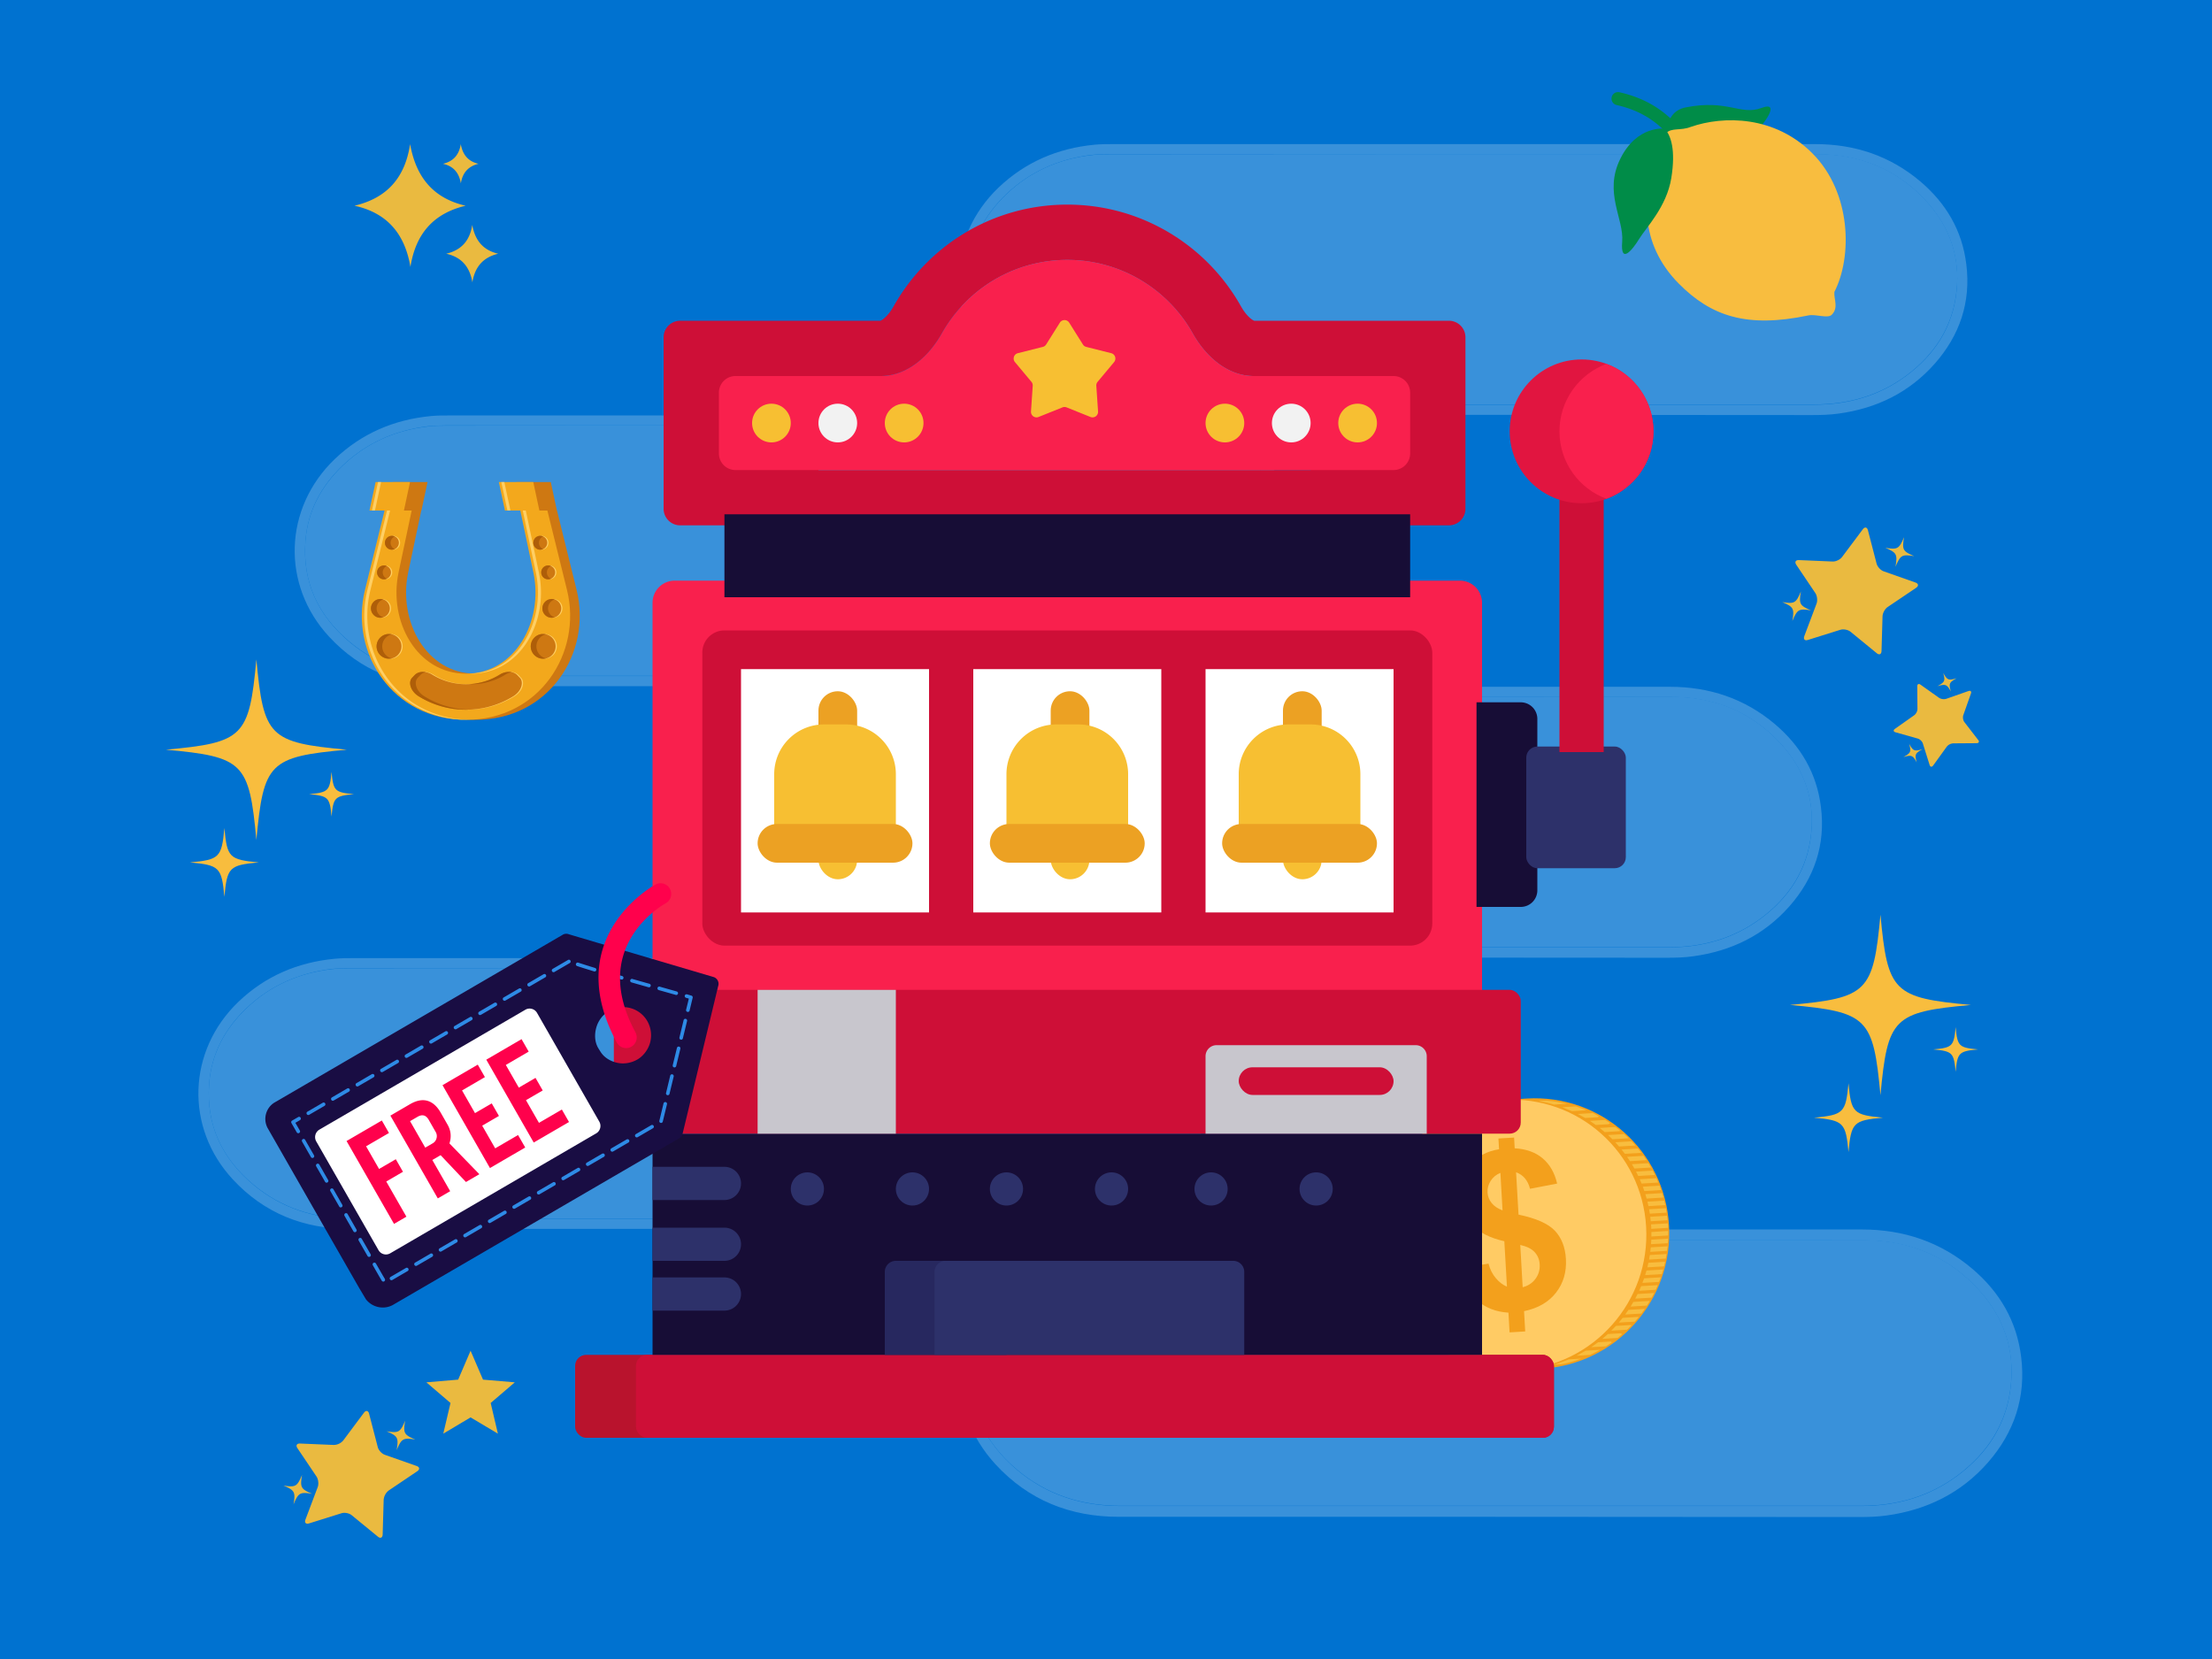 <svg xmlns="http://www.w3.org/2000/svg" xmlns:xlink="http://www.w3.org/1999/xlink" width="400" height="300" fill="none" xmlns:v="https://vecta.io/nano"><rect width="100%" height="100%" fill="#333333" stroke="none"/><style><![CDATA[.B{fill:#fff}.C{fill-rule:evenodd}.D{fill:#ce7812}.E{fill:#eca123}.F{fill:#ce0f37}.G{fill:#f7bf32}.H{fill:#ae5e09}.I{fill:#2d316a}.J{fill:#eaba40}.K{fill:#f8bd3e}.L{fill:#f9204d}.M{fill:#170d36}]]></style><g clip-path="url(#A)"><path d="M440-30H-40v360h480V-30z" class="B"/><path d="M440-30H-40v360h480V-30z" fill="#0072d0"/><path d="M440-30H-40v360h480V-30z" class="B"/><path d="M440-30H-40v360h480V-30z" fill="#0072d0"/><g fill="#3991da" class="C"><path d="M144.536 124.089H80.63c-8.271 0-15.443-2.823-21.12-8.954-8.677-9.364-8.224-23.239 1.016-32.114 4.886-4.661 10.745-7.146 17.396-7.786 1.167-.109 2.328-.109 3.495-.109H208.26c7.099 0 13.49 2.104 18.974 6.729 4.657 3.948 7.589 8.875 8.339 15.005.864 6.844-1.203 12.86-5.709 17.974-4.625 5.229-10.52 8.089-17.395 9.026-1.615.23-3.193.266-4.813.266l-63.12-.036zm.078-47.162H80.776c-1.125 0-2.25.042-3.38.151-5.859.714-11.083 2.974-15.406 7.073-3.906 3.719-6.349 8.234-6.76 13.688-.562 7.443 2.328 13.501 7.963 18.24 5.109 4.287 11.125 6.167 17.734 6.167h127.219c6.052 0 11.646-1.578 16.531-5.193 5.187-3.833 8.453-8.833 9.13-15.338.641-6.131-1.239-11.511-5.297-16.063-5.297-5.901-12.062-8.646-19.911-8.682l-63.985-.042z"/><path d="M144.614 76.927h63.985c7.849 0 14.614 2.787 19.911 8.688 4.094 4.552 5.974 9.969 5.297 16.057-.677 6.469-3.979 11.51-9.13 15.344-4.885 3.609-10.479 5.192-16.531 5.192H80.927c-6.609 0-12.625-1.88-17.734-6.172-5.635-4.697-8.526-10.755-7.964-18.197.412-5.417 2.854-9.927 6.76-13.651 4.323-4.135 9.547-6.396 15.443-7.073 1.13-.146 2.255-.146 3.385-.146l63.796-.042zm119.922-1.911H200.63c-8.271 0-15.443-2.818-21.12-8.948-8.677-9.365-8.224-23.24 1.016-32.115 4.885-4.661 10.745-7.146 17.396-7.786 1.166-.109 2.328-.109 3.495-.109H328.26c7.099 0 13.49 2.104 18.974 6.729 4.657 3.948 7.589 8.875 8.339 15.005.864 6.844-1.203 12.859-5.709 17.974-4.625 5.229-10.52 8.088-17.395 9.026-1.615.224-3.193.266-4.813.266l-63.12-.042zm.078-47.156h-63.838c-1.125 0-2.25.037-3.38.151-5.86.713-11.084 2.974-15.407 7.073-3.906 3.719-6.348 8.234-6.76 13.688-.562 7.443 2.328 13.5 7.964 18.24 5.109 4.286 11.125 6.167 17.734 6.167h127.219c6.052 0 11.646-1.583 16.531-5.193 5.187-3.833 8.453-8.833 9.13-15.344.641-6.125-1.239-11.505-5.297-16.057-5.297-5.901-12.062-8.646-19.911-8.687l-63.985-.037z"/><path d="M264.614 27.859h63.985c7.849 0 14.614 2.787 19.911 8.687 4.094 4.552 5.974 9.969 5.297 16.057-.677 6.469-3.979 11.51-9.13 15.344-4.885 3.609-10.479 5.188-16.531 5.188H200.927c-6.609 0-12.625-1.88-17.734-6.167-5.636-4.698-8.526-10.755-7.964-18.198.411-5.417 2.854-9.927 6.76-13.651 4.323-4.135 9.547-6.396 15.443-7.073 1.13-.151 2.255-.151 3.386-.151l63.796-.037zM127.125 222.224H63.213c-8.266 0-15.443-2.823-21.115-8.953-8.677-9.36-8.229-23.24 1.016-32.115 4.88-4.661 10.745-7.146 17.396-7.781 1.161-.115 2.328-.115 3.495-.115h126.839c7.104 0 13.489 2.105 18.974 6.73 4.661 3.953 7.593 8.875 8.343 15.005.865 6.844-1.203 12.864-5.713 17.979-4.62 5.224-10.521 8.083-17.396 9.021-1.615.229-3.193.265-4.807.265l-63.12-.036zm.073-47.156H63.365c-1.125 0-2.255.036-3.38.146-5.865.718-11.083 2.973-15.406 7.072-3.906 3.724-6.349 8.235-6.76 13.688-.568 7.448 2.328 13.5 7.964 18.24 5.109 4.286 11.12 6.166 17.734 6.166h127.219c6.047 0 11.646-1.578 16.532-5.187 5.182-3.839 8.453-8.839 9.13-15.344.635-6.13-1.24-11.51-5.297-16.057-5.302-5.907-12.063-8.651-19.917-8.688l-63.984-.036z"/><path d="M127.198 175.068h63.984c7.854 0 14.615 2.781 19.917 8.682 4.094 4.552 5.974 9.969 5.297 16.063-.677 6.463-3.985 11.505-9.131 15.338-4.885 3.615-10.484 5.193-16.531 5.193H63.515c-6.615 0-12.625-1.88-17.734-6.167-5.635-4.703-8.531-10.755-7.964-18.203.411-5.417 2.854-9.927 6.76-13.651 4.323-4.135 9.542-6.391 15.443-7.068 1.125-.151 2.255-.151 3.38-.151l63.797-.036zm111.047-1.912h-63.912c-8.265 0-15.442-2.823-21.114-8.953-8.677-9.364-8.229-23.239 1.015-32.114 4.886-4.662 10.745-7.146 17.396-7.782 1.162-.114 2.328-.114 3.495-.114h126.844c7.099 0 13.484 2.104 18.968 6.729 4.662 3.948 7.594 8.875 8.344 15.005.865 6.844-1.203 12.865-5.713 17.979-4.62 5.224-10.516 8.084-17.396 9.021-1.615.229-3.193.266-4.807.266l-63.12-.037zm.073-47.161h-63.834c-1.125 0-2.255.041-3.38.151-5.859.719-11.083 2.974-15.406 7.073-3.906 3.724-6.349 8.234-6.761 13.687-.562 7.448 2.329 13.5 7.964 18.24 5.109 4.286 11.12 6.167 17.734 6.167h127.219c6.047 0 11.646-1.579 16.531-5.188 5.183-3.839 8.454-8.839 9.131-15.344.64-6.13-1.24-11.51-5.297-16.057-5.297-5.906-12.063-8.651-19.917-8.688l-63.984-.041z"/><path d="M238.318 125.995h63.984c7.854 0 14.62 2.786 19.917 8.687 4.094 4.552 5.974 9.969 5.297 16.058-.677 6.468-3.985 11.51-9.131 15.343-4.885 3.61-10.484 5.193-16.531 5.193H174.635c-6.614 0-12.625-1.88-17.734-6.167-5.635-4.703-8.526-10.755-7.963-18.203.411-5.416 2.854-9.927 6.76-13.651 4.323-4.135 9.547-6.39 15.443-7.067 1.125-.151 2.255-.151 3.38-.151l63.797-.042zm31.265 148.291H202.26c-8.708 0-16.265-2.989-22.244-9.494-9.141-9.938-8.667-24.662 1.067-34.084 5.146-4.948 11.323-7.583 18.328-8.26 1.224-.12 2.454-.12 3.683-.12h133.619c7.48 0 14.209 2.234 19.99 7.146 4.906 4.187 7.995 9.417 8.787 15.922.906 7.265-1.271 13.646-6.016 19.078-4.87 5.547-11.083 8.578-18.328 9.578-1.703.234-3.365.276-5.068.276l-66.495-.042zm.084-50.041h-67.25c-1.188 0-2.375.041-3.563.161-6.172.755-11.672 3.151-16.224 7.5-4.12 3.953-6.693 8.74-7.125 14.526-.594 7.901 2.453 14.328 8.391 19.354 5.38 4.553 11.713 6.547 18.682 6.547h134.016c6.375 0 12.271-1.677 17.416-5.505 5.464-4.073 8.907-9.38 9.615-16.286.677-6.506-1.302-12.209-5.578-17.037-5.584-6.265-12.703-9.182-20.979-9.219l-67.401-.041z"/><path d="M269.667 224.245h67.401c8.276 0 15.396 2.953 20.979 9.219 4.312 4.828 6.292 10.573 5.578 17.041-.708 6.865-4.193 12.209-9.615 16.282-5.145 3.833-11.041 5.505-17.416 5.505H202.578c-6.969 0-13.302-1.995-18.682-6.542-5.938-4.99-8.985-11.417-8.391-19.318.432-5.744 3.005-10.536 7.125-14.484 4.552-4.391 10.052-6.786 16.266-7.505 1.187-.156 2.375-.156 3.562-.156l67.209-.042z"/></g><g class="J"><path d="M339.349 101.922c.151.573.719 1.198 1.271 1.39l5.771 2.032c.547.192.593.62.104.953l-5.151 3.474c-.49.328-.906 1.083-.922 1.682l-.182 6.266c-.016.599-.401.781-.855.411l-4.75-3.89c-.453-.37-1.281-.526-1.838-.355l-5.885 1.844c-.558.177-.844-.14-.636-.698l2.214-5.875c.213-.557.114-1.416-.214-1.901l-3.453-5.13c-.328-.49-.12-.87.464-.844l6.119.261c.578.026 1.349-.344 1.703-.823l3.75-5.011c.36-.479.771-.401.922.172l1.568 6.042zm6.792-1.354c-2.214-.354-2.485-.198-3.375 1.922.375-2.271.229-2.542-1.834-3.427 2.214.354 2.485.198 3.375-1.917-.375 2.266-.229 2.542 1.834 3.422zm-18.651 9.812c-2.209-.354-2.48-.198-3.375 1.917.375-2.266.229-2.542-1.829-3.422 2.214.354 2.485.198 3.375-1.922-.375 2.271-.229 2.542 1.829 3.427z"/></g><g class="D"><path d="M77.313 87.167h-6.229l-1.104 5.156h6.229l1.104-5.156z"/><path d="M86 130.167c-13.292 0-21.073-12.125-18.266-23.48l3.542-14.364h4.901l-2.365 11.198c-1.87 8.849 3.318 18.302 12.188 18.302s14.063-9.453 12.193-18.302l-2.37-11.198h4.901l3.547 14.364c2.802 11.355-4.979 23.48-18.271 23.48z"/></g><g fill="#f3a81c"><path d="M84.266 130.167c-13.292 0-21.073-12.125-18.271-23.48l3.547-14.364h4.901l-2.37 11.198c-1.87 8.849 3.323 18.302 12.193 18.302 8.865 0 14.057-9.453 12.188-18.302l-2.365-11.198h4.896l3.547 14.364c2.802 11.355-4.979 23.48-18.265 23.48z"/><path d="M74.146 87.167h-6.224l-1.109 5.156h6.229l1.104-5.156z"/></g><path d="M93.37 87.167h6.229l1.109 5.156h-6.229l-1.109-5.156z" class="D"/><path d="M90.208 87.167h6.224l1.109 5.156h-6.229l-1.104-5.156z" fill="#f3a81c"/><g fill="#ffcf64"><path d="M84.979 121.818l.276.005c8.87 0 14.063-9.453 12.193-18.302l-2.365-11.198h-.552l2.365 11.198c1.849 8.755-3.213 18.099-11.917 18.297zM66.99 106.687l3.547-14.364h-.552l-3.547 14.364c-2.802 11.355 4.979 23.48 18.271 23.48.089 0 .182 0 .271-.006-13.12-.166-20.771-12.197-17.99-23.474zm1.369-19.52l-1.104 5.156h.552l1.104-5.156h-.552zm22.287 0l1.109 5.156h.552l-1.109-5.156h-.552zm8.307 27.536h.005c-.01-.005-.021-.005-.031-.005l-.057-.016-.177-.026c-.016 0-.026 0-.042-.005l-.203-.01a2.15 2.15 0 0 0-.667.104c-.141.041-.276.099-.406.166-.698.381-1.172 1.12-1.172 1.969a2.24 2.24 0 0 0 .656 1.584 2.26 2.26 0 0 0 1.589.651c.068 0 .135 0 .203-.011h.042l.177-.026.057-.016c.01 0 .021 0 .031-.005h-.005c.995-.229 1.74-1.114 1.74-2.177a2.24 2.24 0 0 0-1.74-2.177zm1.537-6.312l-.12-.032c-.016-.005-.031-.005-.052-.01l-.104-.016c-.016 0-.032-.005-.052-.005-.047-.005-.099-.005-.157-.005a1.69 1.69 0 0 0-.807.203 1.71 1.71 0 0 0-.271.182 1.69 1.69 0 0 0-.125 2.506c.313.307.734.494 1.203.494l.157-.005c.02 0 .036-.005.052-.005l.104-.016c.021-.005.036-.01.052-.01l.12-.031c.703-.209 1.218-.855 1.218-1.625s-.515-1.417-1.218-1.625zm-3.058-9.084c.151.063.313.099.49.099l.13-.005c.005-.005.016-.005.021-.005l.109-.016a1.17 1.17 0 0 0 .25-.083 1.26 1.26 0 0 0 .75-1.146 1.26 1.26 0 0 0-.99-1.224l-.12-.021h-.021l-.13-.01c-.177 0-.339.036-.49.099-.078.031-.151.073-.213.115l-.099.073a1.31 1.31 0 0 0-.307.37c-.021.037-.036.073-.052.109-.062.151-.099.318-.099.49 0 .521.318.963.771 1.156zm1.214 3.162a1.25 1.25 0 0 0-.557 1.036c0 .438.224.818.557 1.042a1.18 1.18 0 0 0 .214.114c.151.063.318.099.49.099l.135-.005.13-.021h.005c.083-.02.167-.046.24-.083.443-.193.749-.63.749-1.146 0-.51-.307-.948-.749-1.146a1.67 1.67 0 0 0-.24-.078h-.005l-.115-.021-.151-.005a1.19 1.19 0 0 0-.49.099 1.2 1.2 0 0 0-.214.115zm-28.078 12.172c-1.24 0-2.245 1.005-2.245 2.239a2.245 2.245 0 1 0 4.49 0c0-1.234-1.005-2.239-2.245-2.239zm.14-4.625c0-.938-.76-1.693-1.703-1.693-.937 0-1.698.755-1.698 1.693s.76 1.692 1.698 1.692c.943 0 1.703-.755 1.703-1.692zm-1.041-5.256c.693 0 1.255-.562 1.255-1.255a1.25 1.25 0 0 0-1.255-1.25c-.698 0-1.261.558-1.261 1.25a1.26 1.26 0 0 0 1.261 1.255zm1.427-5.354c.698 0 1.26-.562 1.26-1.255s-.562-1.255-1.26-1.255a1.26 1.26 0 0 0-1.26 1.255 1.26 1.26 0 0 0 1.26 1.255zm22.651 22.646c-.776-.771-2.125-.693-3.135-.073a11.59 11.59 0 0 1-12.25 0c-1.01-.62-2.354-.698-3.135.073l-.453.484c-.781.761-.354 2.428 1.135 3.355a16.26 16.26 0 0 0 17.162 0c1.484-.927 1.911-2.594 1.13-3.355l-.453-.484z"/></g><path d="M100.474 116.88c0-1.234-1.005-2.239-2.25-2.239-1.24 0-2.245 1.005-2.245 2.239a2.24 2.24 0 1 0 4.495 0z" class="D"/><path d="M97 116.88a2.24 2.24 0 0 0 1.734 2.177 2.29 2.29 0 0 1-.51.058 2.24 2.24 0 0 1-2.245-2.235c0-1.234 1.005-2.239 2.245-2.239a2.03 2.03 0 0 1 .51.062A2.24 2.24 0 0 0 97 116.88z" class="H"/><g class="D"><path d="M101.49 110.016a1.703 1.703 0 0 0-3.407 0 1.7 1.7 0 1 0 3.407 0zm-1.099-6.511c0-.692-.568-1.25-1.261-1.25s-1.26.558-1.26 1.25.563 1.255 1.26 1.255a1.26 1.26 0 0 0 1.261-1.255zm-1.433-5.354c0-.693-.562-1.255-1.26-1.255-.693 0-1.255.563-1.255 1.255s.563 1.255 1.255 1.255c.698 0 1.26-.562 1.26-1.255z"/></g><g class="H"><path d="M99.104 110.016c0 .76.505 1.401 1.193 1.614a1.67 1.67 0 0 1-.511.078 1.7 1.7 0 0 1-1.703-1.692 1.7 1.7 0 0 1 1.703-1.693 1.67 1.67 0 0 1 .511.078c-.688.214-1.193.854-1.193 1.615zm-.213-6.511c0 .516.307.953.75 1.146-.156.073-.328.109-.51.109-.698 0-1.26-.562-1.26-1.255s.563-1.25 1.26-1.25a1.29 1.29 0 0 1 .51.104c-.443.198-.75.636-.75 1.146zm-1.427-5.354c0 .51.307.953.745 1.146a1.28 1.28 0 0 1-.51.109c-.693 0-1.255-.562-1.255-1.255s.563-1.255 1.255-1.255a1.28 1.28 0 0 1 .51.109 1.26 1.26 0 0 0-.745 1.146z"/></g><g class="D"><path d="M68.099 116.88a2.25 2.25 0 0 1 2.25-2.239c1.24 0 2.245 1.005 2.245 2.239a2.24 2.24 0 0 1-2.245 2.235c-1.24 0-2.25-1-2.25-2.235zm-1.016-6.864a1.703 1.703 0 1 1 3.406 0 1.7 1.7 0 1 1-3.406 0zm1.105-6.511c0-.692.563-1.25 1.255-1.25.698 0 1.26.558 1.26 1.25s-.562 1.255-1.26 1.255c-.693 0-1.255-.562-1.255-1.255zm1.427-5.354c0-.693.563-1.255 1.26-1.255s1.255.563 1.255 1.255-.562 1.255-1.255 1.255-1.26-.562-1.26-1.255z"/></g><g class="H"><path d="M69.12 116.88c0 1.063.745 1.948 1.74 2.177a2.36 2.36 0 0 1-.51.058c-1.24 0-2.25-1-2.25-2.235a2.25 2.25 0 0 1 2.25-2.239 2.09 2.09 0 0 1 .51.062 2.24 2.24 0 0 0-1.74 2.177zm-1.016-6.864c0 .76.505 1.401 1.193 1.614-.162.052-.333.078-.51.078a1.7 1.7 0 0 1-1.703-1.692 1.7 1.7 0 0 1 1.703-1.693 1.66 1.66 0 0 1 .51.078c-.687.214-1.193.854-1.193 1.615zm1.104-6.511a1.25 1.25 0 0 0 .745 1.146c-.156.073-.328.109-.51.109-.693 0-1.255-.562-1.255-1.255a1.25 1.25 0 0 1 1.255-1.25 1.29 1.29 0 0 1 .51.104 1.26 1.26 0 0 0-.745 1.146zm1.427-5.354a1.25 1.25 0 0 0 .75 1.146 1.28 1.28 0 0 1-.51.109c-.698 0-1.26-.562-1.26-1.255s.563-1.255 1.26-1.255a1.28 1.28 0 0 1 .51.109c-.443.198-.75.635-.75 1.146z"/></g><path d="M90.391 121.979a11.59 11.59 0 0 1-12.25 0c-1.01-.62-2.359-.698-3.135.073l-.458.484c-.776.761-.349 2.428 1.135 3.355a16.26 16.26 0 0 0 17.161 0c1.49-.927 1.917-2.594 1.135-3.355l-.453-.484c-.781-.771-2.125-.693-3.135-.073z" class="D"/><g class="H"><path d="M76.026 122.052l-.458.484c-.776.761-.349 2.428 1.135 3.355a16.24 16.24 0 0 0 8.073 2.442c-3.151.094-6.328-.718-9.094-2.442-1.484-.927-1.912-2.594-1.135-3.355l.458-.484c.505-.505 1.26-.641 2-.505-.37.073-.708.239-.979.505zm15.386-.073a11.57 11.57 0 0 1-6.635 1.74c1.958-.089 3.896-.667 5.615-1.74.656-.401 1.458-.573 2.151-.432a3.38 3.38 0 0 0-1.13.432z"/></g><g fill="#008c48"><path d="M304.812 19.422c7.615-1.511 9.933 1.5 13.698.104 3.761-1.401.11 3.339-.875 4.156-.989.813-9.567 5.698-13.286 3.906s-3.74-7.328.463-8.167z"/><path d="M309.042 34.427a1.16 1.16 0 0 1-.943-.474c-.807-1.083-1.537-2.318-2.307-3.62-2.667-4.5-5.688-9.599-13.459-11.338a1.19 1.19 0 0 1-.89-1.417 1.17 1.17 0 0 1 1.401-.896c8.76 1.958 12.198 7.771 14.963 12.438.74 1.245 1.438 2.427 2.172 3.411.391.526.281 1.266-.234 1.662a1.19 1.19 0 0 1-.703.234z"/></g><path d="M331.714 52.839c.005-.021 0-.036 0-.052 3.255-6.323 3.109-17.911-3.933-25.016-6.817-6.87-16.073-6.896-22.052-4.818-1.854.729-3.427.078-4.484 1.146-1.031 1.042-.412 3.219-.839 4.526-3.718 6.161-4 15.432 3.162 22.651 5.828 5.88 12.26 8.109 23.474 5.755 1.359-.26 3.474.615 4.198-.115 1.276-1.286.364-2.797.474-4.078z" fill="#f8bd3f"/><path d="M301.057 23.271s-5.015-.703-8.057 5.448c-3.036 6.146.688 10.813.344 14.995s1.838 1.5 3.078-.526 4.969-5.802 5.802-10.984c.828-5.187-.083-7.656-1.167-8.932z" fill="#008c48"/><path d="M119.172 188.963c-.448 1.688-1.667 3.323-3.203 4.157s-3.328 1.088-5.021.63c-1.526-.412-2.906-1.287-3.755-2.656l-.401-.646c-.933-1.5-1.037-3.313-.594-4.995.463-1.734 1.588-3.213 3.13-4.109l.37-.203a6.72 6.72 0 0 1 8.807 2.682 6.86 6.86 0 0 1 .667 5.14zm-5.177-6.671c-1.188-.323-2.453-.198-3.558.354l-.276.151c-1.161.677-2.005 1.786-2.354 3.094-.333 1.25-.271 2.599.422 3.718l.344.552c.63 1.021 1.667 1.662 2.802 1.969 1.281.344 2.63.146 3.786-.484 1.146-.62 2.068-1.86 2.401-3.12a5.16 5.16 0 0 0-.5-3.865 5.04 5.04 0 0 0-3.067-2.369z" fill="#2e8be6" class="C"/><path d="M276.078 198.651l-3.078.188 2.807 48.843 3.078-.187c13.438-.813 23.698-12.406 22.927-25.896s-12.296-23.76-25.734-22.948z" fill="#f3a01c"/><path d="M297.672 221.849c.776 13.49-9.495 25.083-22.933 25.896s-24.958-9.459-25.734-22.948 9.49-25.078 22.927-25.896c13.443-.812 24.964 9.464 25.74 22.948z" fill="#ffcb64"/><path d="M275.349 232.771c.969-.245 1.734-.745 2.307-1.505.568-.766.823-1.636.771-2.615-.052-.875-.354-1.615-.906-2.219s-1.417-1.041-2.609-1.307l.437 7.646zm-4.026-20.677c-.755.302-1.339.781-1.76 1.437s-.61 1.365-.568 2.12c.042.693.286 1.323.739 1.891s1.11 1.015 1.974 1.328l-.385-6.776zm1.182 20.573l-.474-8.214c-2.593-.578-4.526-1.568-5.807-2.979-1.271-1.412-1.974-3.177-2.094-5.292-.125-2.14.448-3.984 1.714-5.521 1.26-1.536 3.005-2.484 5.234-2.843l-.114-1.943 2.833-.172.109 1.943c2.084.12 3.771.729 5.063 1.823 1.291 1.099 2.161 2.614 2.609 4.557l-4.901.943c-.385-1.521-1.229-2.521-2.521-2.99l.443 7.662c3.172.656 5.359 1.63 6.573 2.911 1.208 1.287 1.875 2.984 1.995 5.104.135 2.365-.464 4.396-1.792 6.099-1.333 1.714-3.26 2.823-5.776 3.344l.208 3.667-2.828.172-.203-3.568c-2.271-.141-4.146-.87-5.635-2.198s-2.495-3.261-3.037-5.813l5.063-.859c.271 1.031.713 1.911 1.328 2.635s1.286 1.235 2.01 1.532z" fill="#f3a01c"/><g class="K"><path d="M284.255 200.932l-1.739-.708 2.453-.151 1.896.693-.032.01-2.578.156zm2.396 1.235l-1.339-.73 2.688-.161 1.12.573c-.068.104-.177.177-.308.187l-2.161.131zm-8.51-3.063l1.437-.088a24.43 24.43 0 0 1 3.729.588l-2.286.141a24.19 24.19 0 0 0-2.88-.641zm10.432 4.328l-1.089-.744 2.782-.167.854.552c-.063.125-.183.219-.334.229l-2.213.13zm1.614 1.287l-.916-.755 2.849-.172.864.682c-.062.047-.135.083-.218.088l-2.579.157zm1.391 1.297l-.792-.766 2.901-.172.813.761-2.922.177zm1.203 1.307l-.682-.766 2.922-.182.703.771-2.943.177zm1.052 1.323l-.604-.776 2.953-.177.615.776-2.964.177zm.917 1.328l-.521-.787 2.964-.177.536.782-2.979.182zm.802 1.333l-.458-.786 2.989-.182.459.786-2.99.182zm.688 1.339l-.396-.787 3-.182.406.787-3.01.182zm.76 19.344l.307-.829 3.005-.182-.312.828-3 .183zm-.589 1.421l.365-.838 2.99-.177-.37.833-2.985.182zm-.708 1.422l.427-.838 2.979-.177-.442.838-2.964.177zm-.838 1.438l.505-.844 2.968-.182-.52.844-2.953.182zm-.974 1.437l.588-.843 2.943-.183-.61.849-2.921.177zm4.666-12.724l.052-.817 3.032-.183-.052.818-3.032.182zm-.135 1.391l.099-.818 3.026-.182-.099.818-3.026.182zm.198-2.776v-.813l3.031-.187-.005.812-3.026.188zm-.021-1.38l-.01-.422-.032-.391 3.032-.182.031.385.01.422-3.031.188zm-.089-1.38l-.093-.808 3.031-.182.094.807-3.032.183zm-.171-1.37l-.141-.802 3.031-.188.141.807-3.031.183zm-.245-1.37l-.188-.802 3.026-.182.188.802-3.026.182zm-.334-1.359l-.229-.802 3.021-.183.234.797-3.026.188zm-.411-1.36l-.276-.797 3.01-.182.282.797-3.016.182zm-.5-1.354l-.333-.786 3.005-.188.338.792-3.01.182zm1.354 13.745l.136-.823 3.026-.182-.141.823-3.021.182zm-.307 1.401l.187-.823 3.016-.182-.188.823-3.015.182zm-.401 1.406l.245-.828 3.01-.182-.245.828-3.01.182zm-4.761 8.583l.698-.854 2.922-.177-.719.86-2.901.171zm-1.359 1.469l.828-.864 2.573-.157c.047-.005.089.006.125.016a.35.35 0 0 1 .104.047l-.776.781-2.854.177zm-1.625 1.479l1-.875 2.208-.13c.052-.005.099 0 .141.016.088.031.167.088.219.166l-.787.657-2.781.166zm-2.016 1.506l1.25-.891 2.157-.13c.052 0 .093.005.14.021.073.02.136.067.188.13l-1.047.708-2.688.162zm-2.635 1.541l1.646-.911 2.578-.156.031.005-1.802.911-2.453.151zm-4.219 1.636c.953-.271 1.886-.599 2.787-.979l2.286-.136a24.1 24.1 0 0 1-3.635 1.031l-1.438.084z"/></g><g class="J"><path d="M350.661 126.198a1.61 1.61 0 0 0 1.276.172l4.016-1.406c.386-.131.589.062.458.437l-1.385 3.927c-.13.375-.047.932.193 1.245l2.51 3.25c.24.307.104.562-.297.568l-4.234.031a1.62 1.62 0 0 0-1.156.594l-2.464 3.411c-.234.323-.526.287-.641-.088l-1.229-3.907c-.119-.369-.526-.765-.911-.875l-4.037-1.14c-.38-.11-.427-.386-.093-.62l3.468-2.448c.334-.229.599-.745.599-1.135l-.031-4.115c0-.391.261-.526.578-.297l3.38 2.396zm3.167-3.547c-1.359.755-1.448.948-1.052 2.391-.74-1.302-.937-1.381-2.432-.959 1.359-.755 1.448-.948 1.052-2.395.739 1.307.932 1.385 2.432.963zm-6.161 12.823c-1.365.755-1.448.948-1.058 2.391-.734-1.303-.932-1.381-2.427-.959 1.36-.755 1.443-.948 1.052-2.396.74 1.308.933 1.386 2.433.964zM74.219 48.266c-1.01-5.937-4.146-9.745-10.115-11.068 5.911-1.391 9.146-5.094 10.057-11.141 1.052 5.885 4.099 9.781 10.042 11.141-5.844 1.401-9.031 5.089-9.984 11.068zm11.203 2.791c-.469-2.781-1.937-4.562-4.734-5.177 2.766-.656 4.281-2.385 4.708-5.214.495 2.755 1.917 4.573 4.698 5.214-2.734.651-4.224 2.38-4.672 5.177zm-2.083-17.896c-.323-1.901-1.328-3.12-3.24-3.542 1.896-.443 2.927-1.63 3.224-3.562.333 1.885 1.307 3.13 3.208 3.563-1.87.448-2.891 1.63-3.193 3.542zm1.755 223.146l4.943 2.943-1.307-5.547 4.365-3.734-5.75-.49-2.25-5.229-2.245 5.229-5.75.49 4.365 3.734-1.307 5.547 4.938-2.943z"/></g><g class="K"><path d="M62.714 135.568c-14.016-1.287-15.062-2.323-16.354-16.318-1.292 13.995-2.339 15.031-16.359 16.318 14.021 1.281 15.068 2.333 16.359 16.323 1.292-13.99 2.338-15.042 16.354-16.323zm-22.136 14.166c-.489 5.329-.891 5.724-6.229 6.219 5.338.485 5.74.896 6.229 6.224.484-5.333.886-5.739 6.229-6.224-5.344-.495-5.745-.89-6.229-6.219z"/></g><path d="M118 109a4 4 0 0 1 4-4h142a4 4 0 0 1 4 4v71H118v-71z" class="L"/><rect x="104" y="245" width="177" height="15" rx="2" fill="#b9132d"/><g class="F"><rect x="115" y="245" width="166" height="15" rx="2"/><path d="M226.799 58H262a3 3 0 0 1 3 3v31a3 3 0 0 1-3 3H123a3 3 0 0 1-3-3V61a3 3 0 0 1 3-3h36.201c.067-.022.23-.092.499-.293.556-.416 1.264-1.191 1.888-2.303C167.737 44.443 179.493 37 193 37s25.263 7.443 31.412 18.404c.624 1.112 1.332 1.887 1.888 2.303.269.201.432.271.499.293zM237 68v17h-89V68h11.24c4.786 0 8.727-3.529 11.069-7.703C174.761 52.362 183.254 47 193 47s18.239 5.362 22.691 13.297C218.032 64.471 221.974 68 226.76 68H237zm-10.165-9.992s-.01 0-.029-.006a.13.13 0 0 1 .029.006zm-67.67 0s.01-.004.028-.006c-.019.006-.028.006-.028.006z" class="C"/></g><path d="M215.691 60.297C218.032 64.471 221.974 68 226.76 68H252a3 3 0 0 1 3 3v11a3 3 0 0 1-3 3H133a3 3 0 0 1-3-3V71a3 3 0 0 1 3-3h26.24c4.786 0 8.727-3.529 11.069-7.703C174.761 52.362 183.254 47 193 47s18.239 5.362 22.691 13.297z" class="L"/><rect x="127" y="114" width="132" height="57" rx="4" class="F"/><path d="M118 205h150v40H118z" class="M"/><g class="K"><path d="M59.953 147.656c.323-3.463.583-3.718 4.052-4.047-3.469-.317-3.729-.573-4.052-4.031-.318 3.458-.578 3.714-4.052 4.031 3.474.329 3.734.584 4.052 4.047zm296.448 34.068c-14.016-1.286-15.062-2.323-16.354-16.318-1.292 13.995-2.339 15.032-16.359 16.318 14.02 1.281 15.067 2.333 16.359 16.323 1.292-13.99 2.338-15.042 16.354-16.323zm-22.135 14.167c-.49 5.328-.891 5.724-6.23 6.218 5.339.485 5.74.896 6.23 6.224.484-5.333.885-5.739 6.229-6.224-5.344-.494-5.745-.89-6.229-6.218zm19.375-2.079c.323-3.463.583-3.718 4.052-4.046-3.469-.313-3.729-.573-4.052-4.032-.318 3.459-.578 3.719-4.052 4.032 3.474.328 3.734.583 4.052 4.046z"/></g><g class="J"><path d="M68.307 261.672c.151.573.719 1.203 1.271 1.396l5.771 2.031c.547.193.594.62.104.948l-5.151 3.474a2.39 2.39 0 0 0-.922 1.682l-.182 6.271c-.016.594-.401.781-.854.411l-4.75-3.89c-.453-.37-1.281-.531-1.838-.354l-5.885 1.843c-.557.172-.844-.14-.635-.698l2.219-5.88c.208-.557.109-1.411-.219-1.901l-3.453-5.13c-.328-.484-.12-.865.464-.839l6.12.256a2.29 2.29 0 0 0 1.708-.818l3.745-5.016c.359-.474.771-.396.922.177l1.568 6.037zm6.792-1.354c-2.214-.349-2.484-.193-3.375 1.922.375-2.266.229-2.542-1.828-3.422 2.208.349 2.479.198 3.37-1.922-.375 2.265-.224 2.542 1.833 3.422zm-18.651 9.812c-2.208-.349-2.479-.198-3.37 1.922.375-2.266.224-2.542-1.833-3.422 2.213.349 2.484.198 3.375-1.922-.375 2.266-.229 2.542 1.828 3.422z"/></g><g class="G"><circle cx="139.5" cy="76.5" r="3.5"/><circle cx="221.5" cy="76.5" r="3.5"/></g><g fill="#f2f2f2"><circle cx="151.5" cy="76.5" r="3.5"/><circle cx="233.5" cy="76.5" r="3.5"/></g><g class="G"><circle cx="163.5" cy="76.5" r="3.5"/><circle cx="245.5" cy="76.5" r="3.5"/><path d="M191.653 58.349a1 1 0 0 1 1.694 0l2.476 3.944a1 1 0 0 0 .603.438l4.516 1.136a1 1 0 0 1 .523 1.611l-2.986 3.574c-.165.198-.247.452-.23.709l.315 4.646a1 1 0 0 1-1.37.996l-4.321-1.735a1 1 0 0 0-.746 0l-4.321 1.735a1 1 0 0 1-1.37-.996l.315-4.646c.017-.257-.065-.511-.23-.709l-2.986-3.574a1 1 0 0 1 .523-1.611l4.516-1.136a1 1 0 0 0 .603-.438l2.476-3.944z"/></g><path d="M134 121h34v44h-34z" class="B"/><rect x="148" y="125" width="7" height="11" rx="3.5" class="E"/><g class="G"><rect x="148" y="148" width="7" height="11" rx="3.5"/><use xlink:href="#B"/></g><rect x="137" y="149" width="28" height="7" rx="3.5" class="E"/><path d="M176 121h34v44h-34z" class="B"/><rect x="190" y="125" width="7" height="11" rx="3.5" class="E"/><g class="G"><rect x="190" y="148" width="7" height="11" rx="3.5"/><path d="M182 140a9 9 0 0 1 9-9h4a9 9 0 0 1 9 9v12a2 2 0 0 1-2 2h-18a2 2 0 0 1-2-2v-12z"/></g><rect x="179" y="149" width="28" height="7" rx="3.5" class="E"/><path d="M218 121h34v44h-34z" class="B"/><rect x="232" y="125" width="7" height="11" rx="3.5" class="E"/><g class="G"><rect x="232" y="148" width="7" height="11" rx="3.5"/><path d="M224 140a9 9 0 0 1 9-9h4a9 9 0 0 1 9 9v12a2 2 0 0 1-2 2h-18a2 2 0 0 1-2-2v-12z"/></g><rect x="221" y="149" width="28" height="7" rx="3.5" class="E"/><path d="M131 93h124v15H131z" class="M"/><rect x="111" y="179" width="164" height="26" rx="2" class="F"/><g class="I"><path d="M118 211h13a3 3 0 0 1 3 3h0a3 3 0 0 1-3 3h-13v-6zm0 11h13a3 3 0 0 1 3 3h0a3 3 0 0 1-3 3h-13v-6zm0 9h13a3 3 0 0 1 3 3h0a3 3 0 0 1-3 3h-13v-6z"/><circle cx="146" cy="215" r="3"/><circle cx="165" cy="215" r="3"/></g><g class="C"><path d="M108.021 170.474l-3.234-.958-.969-.287-.959-.286a1.27 1.27 0 0 0-1.104.088v.005l-51.979 30.256c-.005.005-.109.067-.177.104-.766.484-1.281 1.224-1.5 2.047a3.49 3.49 0 0 0 .286 2.526l.125.218 9.755 17.058 6.672 11.64 1.234 2.068a3.85 3.85 0 0 0 2.042 1.354c.922.25 1.938.162 2.839-.333.031-.016.068-.031.099-.052h-.005.005l-.005-.005 51.578-30.021c.344-.162.615-.469.708-.87l6.438-26.714.016-.041c.197-.682-.193-1.401-.87-1.599h-.005l-16.021-4.735-4.969-1.463zm5.974 11.818c1.297.349 2.396 1.198 3.068 2.369a5.17 5.17 0 0 1 .5 3.865c-.334 1.26-1.256 2.5-2.401 3.12-1.157.63-2.506.828-3.787.484-1.135-.307-2.172-.948-2.802-1.969l-.344-.552c-.692-1.119-.755-2.468-.422-3.718a5.09 5.09 0 0 1 2.355-3.094 4.54 4.54 0 0 1 .276-.151 5.01 5.01 0 0 1 3.557-.354z" fill="#190d43"/><path d="M57.75 204.276l37.255-21.687c.734-.428 1.682-.172 2.109.572l11.26 19.667c.422.74.172 1.698-.568 2.125l-37.25 21.688c-.734.427-1.682.172-2.109-.573l-11.26-19.667a1.57 1.57 0 0 1 .563-2.125z" class="B"/><g fill="#ff014c"><path d="M66.198 207.286l4.141-2.406-1.292-2.26-6.38 3.713 8.583 14.985 2.24-1.302-3.641-6.36 3.021-1.76-1.297-2.271-3.026 1.76-2.349-4.099zm14.74-3.906l-1.245-2.177c-.62-1.083-1.359-1.776-2.219-2.083-.984-.349-2.099-.167-3.349.562l-3.531 2.058 8.573 14.968 2.24-1.302-3.229-5.64 1.297-.756.203-.114 4.583 4.849 2.422-1.412-5.406-5.567c.38-1.198.266-2.328-.338-3.386zm-5.432-1.427c.854-.495 1.531-.312 2.026.557l1.25 2.183a1.46 1.46 0 0 1 .156 1.14c-.104.401-.333.704-.687.912l-1.354.786-2.745-4.791 1.354-.787zm8.046-4.765l4.135-2.412-1.292-2.255-6.375 3.713 8.578 14.985 6.38-3.714-1.297-2.255-4.135 2.406-2.349-4.099 3.026-1.76-1.302-2.271-3.026 1.76-2.344-4.098zm7.917-4.61l4.135-2.411-1.292-2.256-6.375 3.714 8.578 14.984 6.38-3.713-1.292-2.255-4.141 2.406-2.349-4.099 3.026-1.76-1.302-2.271-3.021 1.76-2.349-4.099z"/></g></g><path d="M103.037 174.146c.291-.167.156-.63-.193-.599-.047.005-.089.016-.125.042l-2.776 1.614c-.292.172-.156.63.198.599.041-.005.083-.015.125-.042l2.771-1.614zm1.52-.068c-.333-.104-.573.323-.307.552.037.032.068.052.109.063l.042.015.089.026.083.026.089.032.083.026.088.026.172.057.167.052.26.083.084.027.343.109.089.026.083.026.172.057.089.026.083.026.089.026.343.105.084.031.172.052.088.026.255.078.016.005c.099.032.198.011.286-.047a.33.33 0 0 0-.099-.573h-.015l-.084-.026-.171-.057-.089-.026-.083-.026-.172-.052-.089-.026-.172-.052-.083-.026-.083-.031-.089-.026-.083-.027-.089-.026-.083-.026-.089-.026-.083-.026-.088-.031-.167-.052-.089-.026-.083-.026-.172-.057-.088-.026-.167-.053-.089-.031-.083-.026-.088-.026-.084-.026-.083-.031-.089-.026-.083-.026-.042-.016zm4.891 1.516c-.12-.031-.245 0-.328.088-.162.177-.083.464.146.532l.036.01.083.026.172.052.177.052.172.052.084.026.172.052.088.021.26.078.084.026.172.052.088.027.172.046.089.026.083.026.089.027.171.046.084.026.177.053.083.026.089.026.083.02.089.026.083.027.177.052.016.005c.302.088.536-.271.338-.516-.047-.052-.094-.088-.161-.104l-.016-.005-.177-.052-.172-.052-.083-.026-.089-.021-.083-.026-.177-.052-.084-.026-.171-.047-.089-.026-.083-.026-.433-.125-.083-.026-.088-.026-.261-.073-.083-.032-.089-.02-.083-.026-.089-.027-.083-.026-.172-.052-.088-.026-.172-.052-.084-.026-.036-.01zm4.917 1.432c-.36-.094-.573.391-.25.589.026.015.047.026.073.031l.036.01.083.026.089.026.083.021.177.052.172.047.084.026.177.052.171.047.084.026.088.021.089.026.083.026.089.021.172.052.088.021.172.052.083.026.089.021.172.052.088.021.089.026.083.021.089.026.083.026.089.026.088.021.084.026.088.026.021.005c.312.083.536-.281.323-.531-.042-.047-.089-.073-.151-.089l-.021-.01-.089-.026-.083-.021-.088-.026-.172-.047-.089-.026-.083-.021-.177-.052-.084-.026-.172-.047-.088-.026-.089-.021-.083-.026-.088-.026-.344-.094-.089-.026-.083-.026-.089-.021-.088-.026-.084-.026-.088-.026-.083-.021-.089-.026-.172-.047-.172-.052-.088-.02-.084-.026-.088-.027-.031-.01zm4.932 1.391c-.354-.094-.568.38-.26.583.031.021.052.031.088.042l.026.005.089.026.083.021.177.052.083.021.089.026.172.047.088.026.084.026.088.021.084.026.088.026.089.02.083.026.089.027.088.02.083.026.089.026.083.021.177.052.084.021.088.026.084.026.088.021.089.026.083.026.172.047.088.026.089.021.083.026.089.026.083.026.031.005c.349.094.568-.375.256-.583-.026-.016-.052-.031-.084-.037l-.026-.01-.088-.026-.089-.021-.172-.052-.088-.021-.084-.026-.088-.026-.172-.047-.089-.026-.083-.021-.088-.026-.172-.046-.089-.027-.083-.026-.089-.02-.172-.052-.088-.021-.083-.026-.089-.026-.083-.021-.177-.052-.084-.021-.177-.052-.083-.021-.089-.026-.083-.026-.089-.021-.088-.026-.083-.026-.089-.021-.026-.01zm4.932 1.39c-.109-.026-.224 0-.307.078-.182.172-.109.474.13.547l.026.006.177.052.084.02.088.026.083.027.053.01-.49 2.021c-.026.099 0 .208.073.286.172.198.489.12.552-.135l.557-2.318a.33.33 0 0 0-.067-.292.34.34 0 0 0-.162-.099l-.078-.02-.177-.052-.083-.026-.089-.021-.083-.026-.089-.026-.083-.026-.089-.021-.026-.011zm.016 4.818c.021-.099-.005-.208-.073-.286a.32.32 0 0 0-.552.135l-.755 3.135c-.026.105 0 .214.067.292a.32.32 0 0 0 .552-.135l.761-3.141zm-1.214 5.021c.026-.099 0-.208-.067-.287a.32.32 0 0 0-.552.136l-.761 3.135c-.021.099.005.209.073.287a.32.32 0 0 0 .552-.136l.755-3.135zm-1.208 5.021c.021-.104-.005-.214-.073-.292a.32.32 0 0 0-.552.135l-.755 3.136c-.026.104 0 .213.067.292.172.197.495.119.558-.136l.755-3.135zm-1.214 5.015a.32.32 0 0 0-.067-.286.32.32 0 0 0-.552.135l-.756 3.136c-.026.099 0 .208.068.286a.32.32 0 0 0 .552-.135l.755-3.136zm-2.531 4.339c.297-.172.156-.63-.193-.599-.046.005-.083.016-.125.042l-2.77 1.614c-.297.167-.157.63.192.599.047-.005.084-.021.125-.042l2.771-1.614zm-4.432 2.583c.292-.172.156-.63-.193-.599-.047.005-.088.016-.13.037l-2.771 1.614c-.292.172-.156.636.193.604.047-.005.088-.02.13-.041l2.771-1.615zm-4.438 2.584c.292-.172.157-.636-.192-.605a.33.33 0 0 0-.125.042l-2.776 1.615c-.292.171-.157.635.192.599.047-.006.089-.016.131-.037l2.77-1.614zm-4.437 2.583c.297-.172.156-.636-.193-.604-.047.005-.088.021-.125.041l-2.771 1.615c-.297.172-.156.63.193.599.047-.005.083-.016.125-.042l2.771-1.609zm-4.432 2.578c.291-.167.151-.63-.198-.599a.29.29 0 0 0-.125.042l-2.771 1.614c-.292.172-.156.631.193.599.047-.005.088-.015.125-.041l2.776-1.615zm-4.438 2.583c.292-.172.156-.63-.193-.599-.047.006-.089.016-.13.042l-2.771 1.615c-.292.166-.156.63.193.599.047-.006.088-.021.13-.042l2.771-1.615zm-4.437 2.584c.297-.172.156-.636-.193-.599-.047.005-.089.015-.125.041l-2.776 1.61a.33.33 0 0 0 .198.604c.042-.005.083-.021.125-.042l2.771-1.614zm-4.437 2.583c.297-.172.156-.635-.193-.604a.52.52 0 0 0-.125.041l-2.771 1.615c-.297.172-.156.636.193.604.047-.005.083-.021.125-.041l2.771-1.615zm-4.432 2.578c.292-.167.156-.63-.193-.599-.047.005-.088.021-.13.042l-2.771 1.614c-.297.172-.156.631.193.599.047-.005.088-.015.125-.041l2.776-1.615zm-4.437 2.583c.292-.171.156-.63-.193-.599-.047.006-.088.016-.125.042l-2.776 1.615c-.292.172-.156.63.193.599.047-.005.088-.016.13-.042l2.771-1.615zm-4.437 2.584c.297-.172.156-.63-.193-.599-.047.005-.083.015-.125.041l-2.771 1.615c-.297.172-.156.63.193.599.047-.005.083-.016.125-.042l2.771-1.614zm-4.687 1.755c.026.047.068.083.115.109.286.172.604-.151.438-.442l-.37-.631h-.005.005l-.281.162.276-.162-.021-.046-.026-.042-.026-.047-.13-.229-.026-.042-.104-.182-.026-.047-.104-.182-.026-.042-.13-.229-.026-.047-.026-.042-.078-.135-.026-.047-.104-.182-.026-.047-.104-.182-.026-.042-.13-.229-.026-.042-.042-.073c-.068-.12-.214-.182-.349-.151-.208.052-.312.287-.203.474l.037.073.026.042.13.229.026.042.104.182.052.094.104.182.026.042.104.182.026.047.13.229.026.042.104.182.026.047.104.182.026.042.052.093.052.089.026.047.026.041.026.047.005.006.37.63v.005zm-2.573-4.474c.172.297.63.161.599-.193-.005-.047-.021-.088-.042-.13l-1.604-2.792c-.167-.296-.625-.156-.594.193a.29.29 0 0 0 .042.13l1.599 2.792zm-2.557-4.469c.167.297.625.157.594-.198-.005-.047-.021-.088-.042-.125l-1.599-2.797c-.172-.296-.63-.156-.599.193.005.047.021.089.042.13l1.604 2.797zm-2.562-4.474a.31.31 0 0 0 .313.157.32.32 0 0 0 .24-.48l-.026-.046-.036-.063-.037-.068-.146-.25-.036-.067-.146-.25-.036-.068-.109-.188-.031-.062-.036-.068-.146-.25-.036-.068-.182-.312-.037-.068-.146-.25-.037-.067-.109-.188-.036-.068-.146-.25-.037-.067-.036-.063-.01-.015c-.172-.303-.641-.152-.594.208.005.042.021.078.042.114l.011.016.036.063.037.067.146.25.073.13.073.125.031.063.036.068.109.187.073.13.146.25.036.068.146.25.036.068.146.25.036.068.146.25.037.067.182.313.037.067.026.047zm-2.557-4.474a.31.31 0 0 0 .313.157c.229-.026.354-.282.24-.48l-.01-.02-.073-.125-.037-.068-.146-.25-.036-.068-.146-.25-.037-.068-.146-.25-.037-.067-.182-.313-.073-.13-.036-.062-.031-.063-.037-.062-.036-.068-.146-.25-.037-.068-.109-.187-.036-.068-.146-.25-.036-.068-.026-.041c-.172-.303-.641-.151-.594.208a.29.29 0 0 0 .036.114l.026.042.036.068.146.25.036.068.146.25.036.067.146.25.036.068.146.25.037.068.146.25.036.067.146.25.036.068.182.313.036.067.031.063.109.187.036.068.037.063.016.02zm-2.562-4.474c.063.11.193.177.318.157.224-.026.354-.282.24-.48l-.031-.057-.073-.125-.036-.068-.146-.25-.036-.067-.146-.25-.036-.068-.146-.25-.073-.13-.073-.125-.073-.13-.182-.313-.036-.068-.146-.25-.036-.067-.109-.188-.036-.067-.109-.188-.073-.13v-.005a.32.32 0 0 0-.594.208.3.3 0 0 0 .036.115l.005.005.036.067.109.188.036.068.182.312.036.068.146.25.036.068.073.125.031.062.036.063.037.067.146.25.036.068.146.25.037.068.182.312.073.13.109.188.036.068.037.062.031.057zm-2.557-4.474c.167.297.625.157.594-.197-.005-.047-.016-.084-.042-.125l-.016-.032-.146-.25-.073-.13-.073-.125-.037-.068-.146-.25-.036-.067-.182-.313-.036-.068-.037-.062-.021-.037.828-.484c.297-.172.156-.63-.193-.599-.047.005-.083.016-.125.042l-1.104.64c-.172.105-.198.303-.12.443l.036.063.036.067.146.25.073.131.146.25.036.067.109.188.036.067.182.313.036.068.031.062.073.125.021.031zm1.922-3.734c-.292.172-.156.63.193.599.047-.005.089-.016.13-.042l2.771-1.614c.292-.167.156-.63-.193-.599-.047.005-.089.021-.125.041l-2.776 1.615zm4.438-2.583c-.297.172-.156.635.193.604.047-.01.089-.021.125-.042l2.776-1.614a.33.33 0 0 0-.198-.605.41.41 0 0 0-.125.042l-2.771 1.615zm4.438-2.584c-.297.172-.156.636.193.605.047-.006.083-.021.125-.042l2.771-1.615c.297-.172.156-.635-.193-.604-.047.011-.083.021-.125.042l-2.771 1.614zm4.432-2.578c-.292.167-.156.631.193.599.047-.005.088-.021.13-.041l2.771-1.615c.297-.172.156-.63-.193-.599-.047.005-.089.016-.125.042l-2.776 1.614zm4.438-2.583c-.292.172-.156.63.193.599.047-.005.088-.016.13-.042l2.771-1.614c.292-.172.156-.631-.193-.599-.047.005-.089.015-.13.041l-2.771 1.615zm4.438-2.583c-.297.171-.156.63.193.599.047-.006.088-.016.125-.042l2.771-1.615c.297-.172.156-.63-.193-.599-.047.006-.083.021-.125.042l-2.771 1.615zm4.432-2.584c-.292.172-.151.63.198.599.042-.005.083-.015.125-.041l2.771-1.615c.297-.167.156-.63-.193-.599-.047.005-.089.021-.125.042l-2.776 1.614zm4.438-2.583c-.292.172-.156.635.193.604.047-.005.089-.021.13-.042l2.771-1.614c.292-.172.156-.636-.193-.599a.33.33 0 0 0-.125.036l-2.776 1.615zm4.438-2.583c-.297.171-.156.635.193.604.047-.005.089-.021.125-.042l2.776-1.614c.292-.172.151-.631-.198-.599-.042.005-.083.015-.125.041l-2.771 1.61zm4.438-2.579c-.297.167-.156.631.193.599.047-.005.083-.02.125-.041l2.771-1.615c.297-.172.156-.63-.193-.599-.047.005-.083.016-.125.042l-2.771 1.614z" fill="#2e8be6"/><path d="M120.375 163.349c-.734.401-1.453.927-2.104 1.453-1.511 1.219-2.854 2.682-3.891 4.328-3.578 5.677-2.531 11.896.526 17.537a1.95 1.95 0 0 1-.765 2.625 1.91 1.91 0 0 1-2.599-.771c-3.766-6.948-4.86-14.563-.412-21.495 1.297-2.021 2.958-3.807 4.823-5.297.813-.651 1.677-1.276 2.589-1.776.927-.51 2.093-.161 2.599.771a1.95 1.95 0 0 1-.766 2.625z" fill="#ff014c" class="C"/><g class="I"><circle cx="182" cy="215" r="3"/><circle cx="201" cy="215" r="3"/><circle cx="219" cy="215" r="3"/><circle cx="238" cy="215" r="3"/></g><path d="M160 230a2 2 0 0 1 2-2h18a2 2 0 0 1 2 2v15h-22v-15z" fill="#27285f"/><path d="M169 230a2 2 0 0 1 2-2h52a2 2 0 0 1 2 2v15h-56v-15z" class="I"/><g fill="#c8c6cd"><path d="M137 179h25v26h-25zm81 12a2 2 0 0 1 2-2h36a2 2 0 0 1 2 2v14h-40v-14z"/></g><rect x="224" y="193" width="28" height="5" rx="2.5" class="F"/><path d="M267 127h8a3 3 0 0 1 3 3v31a3 3 0 0 1-3 3h-8v-37z" class="M"/><rect x="276" y="135" width="18" height="22" rx="2" class="I"/><path d="M282 90h8v46h-8z" class="F"/><circle cx="286" cy="78" r="13" fill="#e11540"/><path d="M290.5 90.2c4.962-1.831 8.5-6.602 8.5-12.2s-3.538-10.369-8.5-12.2c-4.962 1.831-8.5 6.602-8.5 12.2s3.538 10.369 8.5 12.2z" class="C L"/></g><defs><clipPath id="A"><path d="M0 0h400v300H0z" class="B"/></clipPath><path id="B" d="M140 140a9 9 0 0 1 9-9h4a9 9 0 0 1 9 9v12a2 2 0 0 1-2 2h-18a2 2 0 0 1-2-2v-12z"/></defs></svg>
